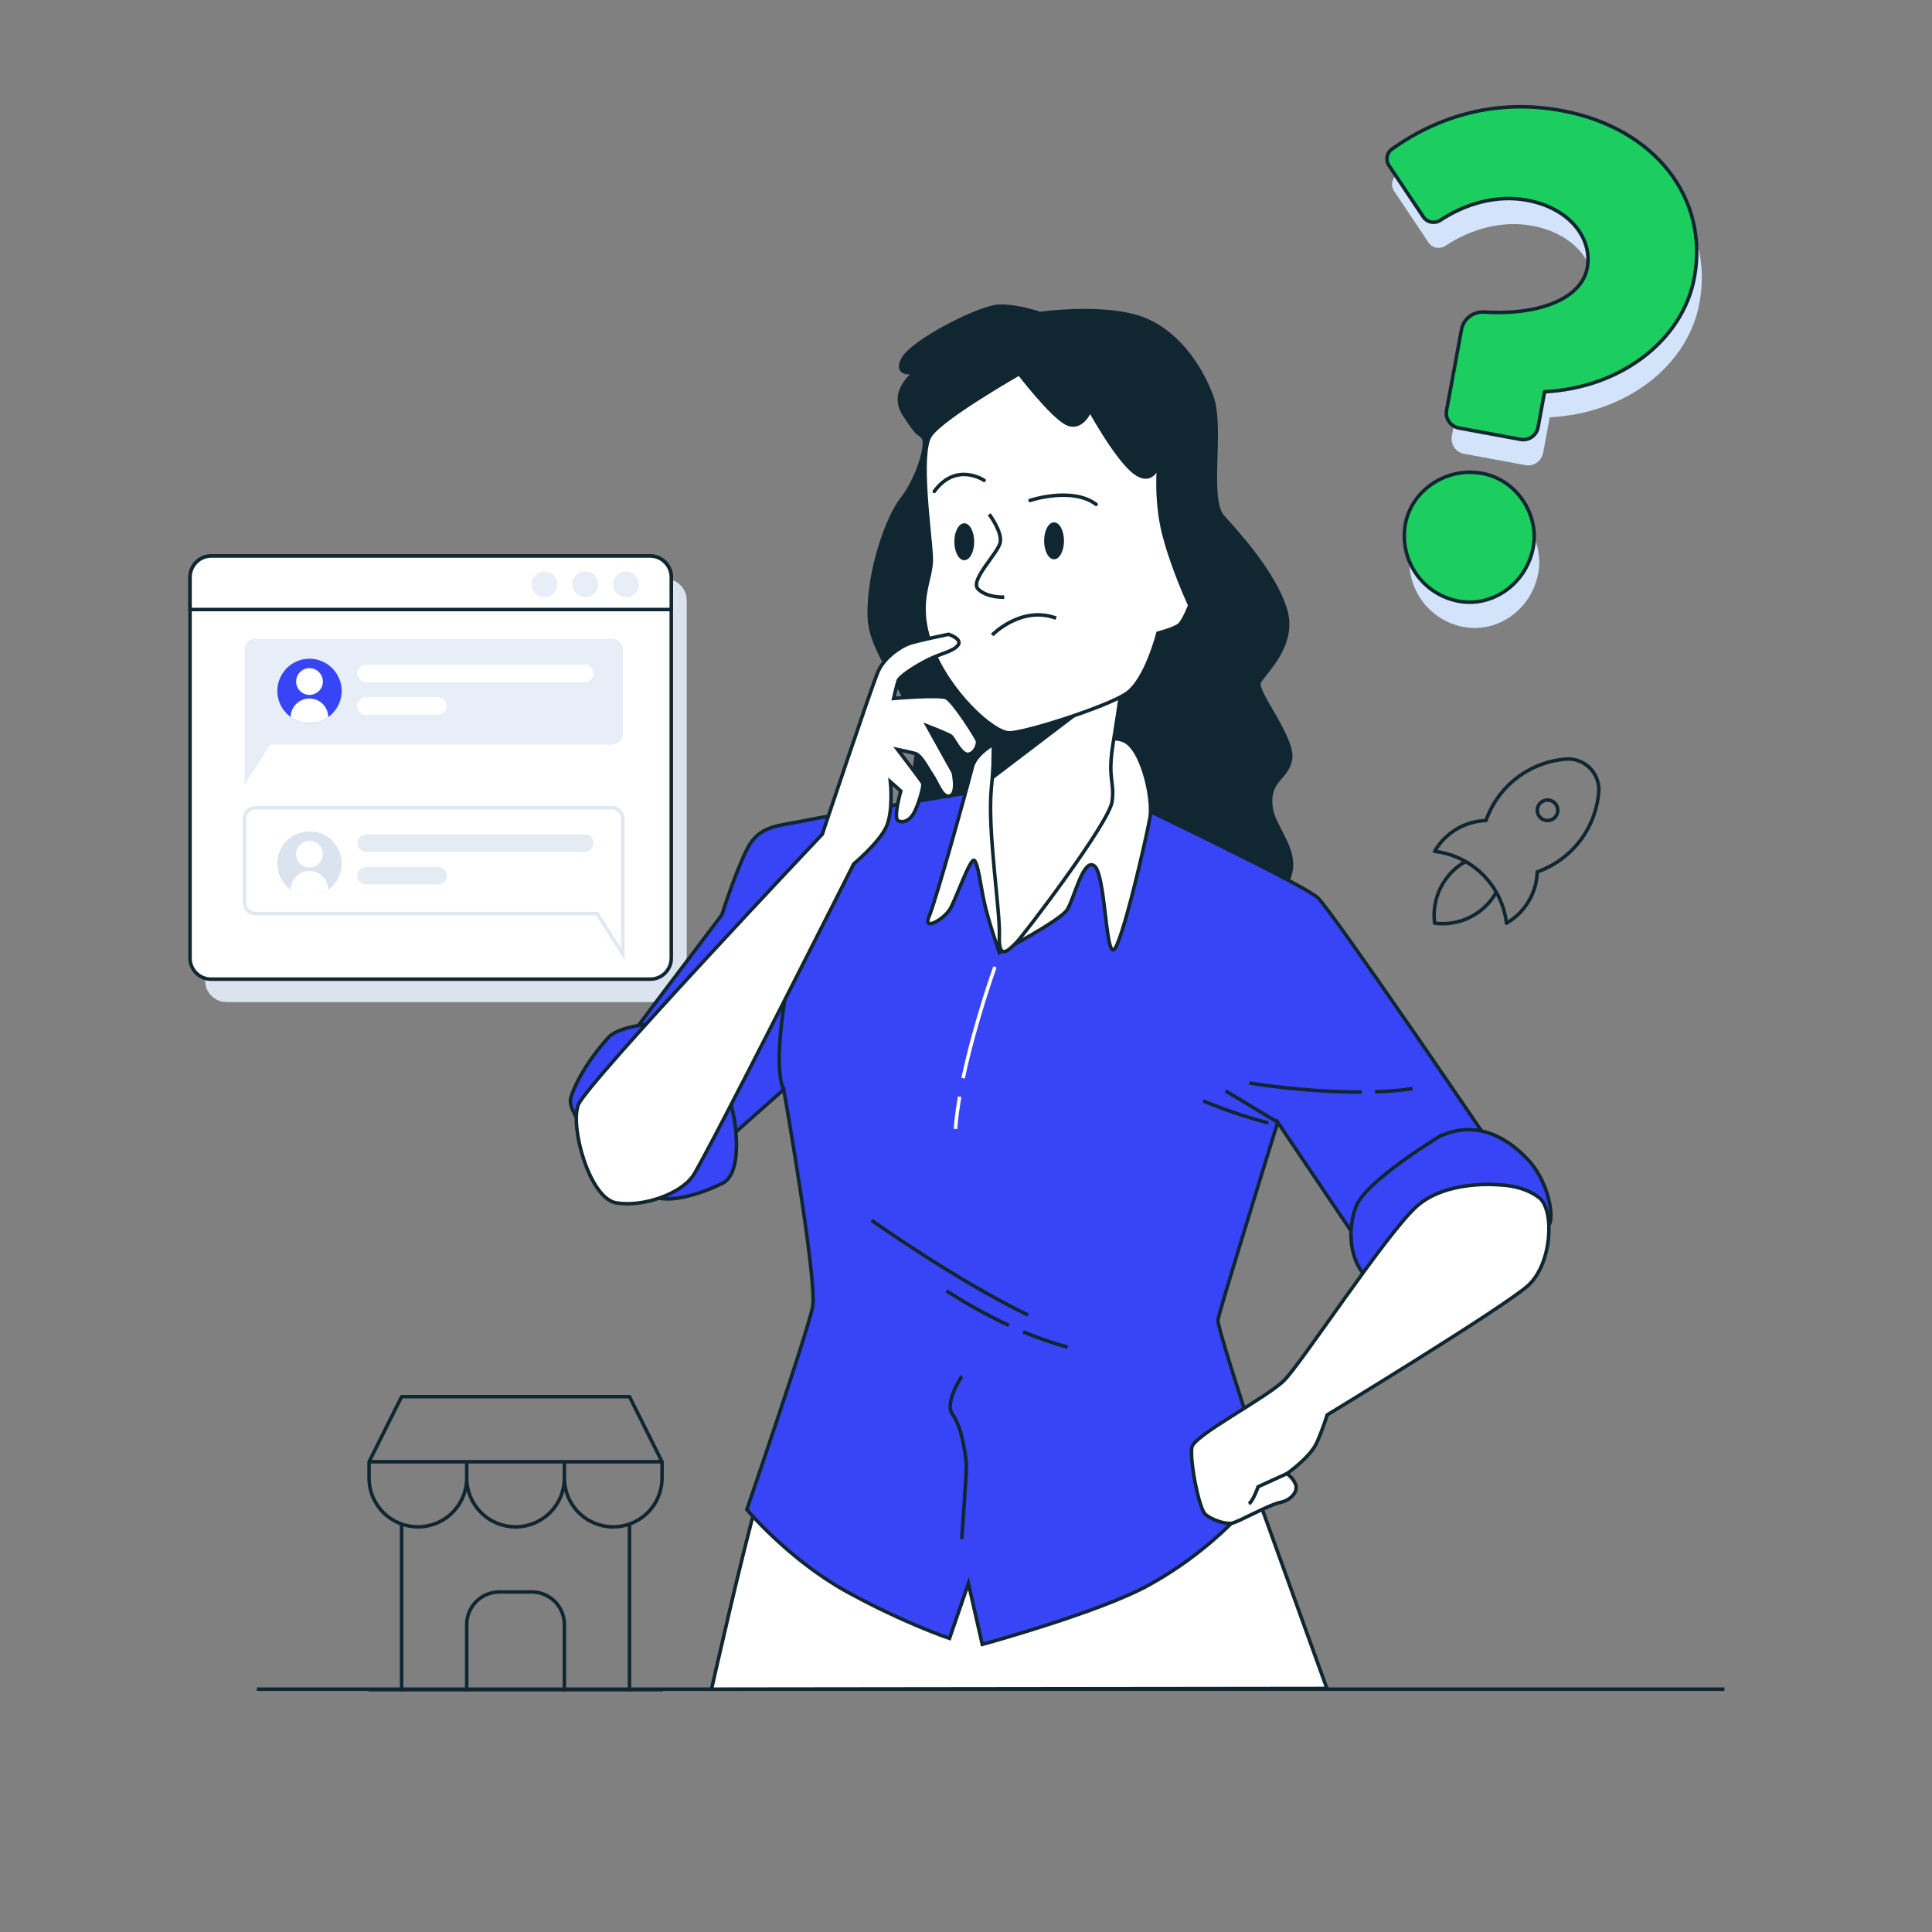 <svg width="549" height="549" viewBox="0 0 549 549" fill="none" xmlns="http://www.w3.org/2000/svg">
<rect x="0" y="0" width="549" height="549" fill="#808080" stroke="none"/>
<path d="M416.811 100.948C417.383 97.852 420.105 95.754 423.208 95.927C439.099 96.929 450.876 92.035 452.473 83.392C454.023 75.007 447.542 66.405 435.351 64.152C426.708 62.555 417.895 65.128 410.682 69.865C409.089 70.905 406.961 70.512 405.921 68.919L396.149 54.306C395.097 52.777 395.49 50.649 397.019 49.597C410.299 40.178 426.746 35.28 445.193 38.69C471.767 43.601 487.086 63.575 482.914 86.15C479.588 104.146 461.837 117.541 440.367 118.575L438.496 128.702C438.067 131.024 435.839 132.613 433.517 132.184L415.973 128.942C413.651 128.512 412.138 126.232 412.567 123.91L416.811 100.948ZM400.804 156.155C402.533 146.802 412.274 139.931 422.658 141.85C432.462 143.662 438.846 153.514 437.118 162.866C435.234 173.057 425.751 179.976 415.947 178.164C405.562 176.244 398.921 166.345 400.804 156.155Z" fill="#D3E3F9"/>
<path d="M415.309 93.61C415.869 90.578 418.656 88.492 421.759 88.665C437.585 89.656 449.426 84.774 451.024 76.131C452.574 67.746 446.092 59.144 433.902 56.891C425.259 55.293 416.445 57.867 409.233 62.604C407.64 63.643 405.524 63.185 404.472 61.657L394.699 47.044C393.648 45.515 394.041 43.387 395.57 42.335C408.85 32.917 425.233 28.007 443.744 31.428C470.318 36.34 485.637 56.313 481.464 78.888C478.15 96.819 460.388 110.279 438.918 111.314L437.047 121.44C436.617 123.762 434.401 125.287 432.079 124.858L414.535 121.615C412.213 121.186 410.624 118.958 411.053 116.636L415.309 93.61ZM399.367 148.828C401.095 139.476 410.837 132.605 421.221 134.524C430.961 136.324 437.409 146.187 435.68 155.54C433.797 165.731 424.249 172.638 414.51 170.838C404.125 168.918 397.483 159.019 399.367 148.828Z" fill="#1BCE5F" stroke="#102631" stroke-linecap="round" stroke-linejoin="round"/>
<path d="M73 480L490 480" stroke="#102631" stroke-miterlimit="10"/>
<path d="M189.108 284.749H64.346C61.057 284.749 58.316 282.077 58.316 278.788V170.537C58.316 167.248 61.057 164.508 64.346 164.508H189.108C192.466 164.508 195.138 167.248 195.138 170.537V278.788C195.138 282.077 192.466 284.749 189.108 284.749Z" fill="#DAE3EE"/>
<path d="M184.792 278.241H59.961C56.672 278.241 54 275.569 54 272.28V164.029C54 160.741 56.672 158 59.961 158H184.792C188.081 158 190.753 160.741 190.753 164.029V272.28C190.753 275.569 188.081 278.241 184.792 278.241Z" fill="white" stroke="#102631" stroke-linecap="round" stroke-linejoin="round"/>
<path d="M190.753 173.21V164.029C190.753 160.741 188.081 158 184.792 158H59.961C56.672 158 54 160.741 54 164.029V173.21H190.753Z" fill="white" stroke="#102631" stroke-linecap="round" stroke-linejoin="round"/>
<path d="M158.347 166.016C158.347 163.961 156.702 162.385 154.715 162.385C152.66 162.385 151.016 163.961 151.016 166.016C151.016 168.071 152.66 169.647 154.715 169.647C156.702 169.647 158.347 168.071 158.347 166.016Z" fill="#E7EEF7"/>
<path d="M169.993 166.016C169.993 163.961 168.349 162.385 166.293 162.385C164.306 162.385 162.662 163.961 162.662 166.016C162.662 168.071 164.306 169.647 166.293 169.647C168.349 169.647 169.993 168.071 169.993 166.016Z" fill="#E7EEF7"/>
<path d="M181.573 166.016C181.573 163.961 179.929 162.385 177.873 162.385C175.887 162.385 174.242 163.961 174.242 166.016C174.242 168.071 175.887 169.647 177.873 169.647C179.929 169.647 181.573 168.071 181.573 166.016Z" fill="#E7EEF7"/>
<path d="M173.83 181.502H72.567C70.855 181.502 69.484 182.872 69.484 184.585V211.579V223.021L76.747 211.579H173.83C175.543 211.579 176.982 210.209 176.982 208.496V184.585C176.982 182.872 175.543 181.502 173.83 181.502Z" fill="#E7EEF7"/>
<path d="M104.051 200.637H124.442" stroke="white" stroke-width="5" stroke-linecap="round"/>
<path d="M104.051 191.367H166.151" stroke="white" stroke-width="5" stroke-linecap="round"/>
<path d="M72.567 229.529H173.83C175.543 229.529 176.982 230.9 176.982 232.681V259.607V271.048L169.651 259.607H72.567C70.855 259.607 69.484 258.236 69.484 256.524V232.681C69.484 230.9 70.855 229.529 72.567 229.529Z" stroke="#E0E8F2" stroke-miterlimit="10"/>
<path d="M104.051 248.834H124.442" stroke="#E5EBF3" stroke-width="5" stroke-linecap="round"/>
<path d="M104.051 239.564H166.151" stroke="#E5EBF3" stroke-width="5" stroke-linecap="round"/>
<path d="M97.096 196.366C97.096 191.296 92.985 187.186 87.915 187.186C82.914 187.186 78.803 191.296 78.803 196.366C78.803 201.368 82.914 205.479 87.915 205.479C92.985 205.479 97.096 201.368 97.096 196.366Z" fill="#3845F6"/>
<path d="M91.751 193.694C91.751 191.57 90.039 189.857 87.915 189.857C85.859 189.857 84.147 191.57 84.147 193.694C84.147 195.75 85.859 197.462 87.915 197.462C90.039 197.462 91.751 195.75 91.751 193.694Z" fill="white"/>
<path d="M87.914 205.479C89.97 205.479 91.82 204.862 93.258 203.766C93.258 200.82 90.861 198.49 87.914 198.49C85.037 198.49 82.639 200.82 82.57 203.766C84.078 204.862 85.927 205.479 87.914 205.479Z" fill="white"/>
<path d="M97.096 245.355C97.096 240.285 92.985 236.242 87.915 236.242C82.914 236.242 78.803 240.285 78.803 245.355C78.803 250.424 82.914 254.535 87.915 254.535C92.985 254.535 97.096 250.424 97.096 245.355Z" fill="#DAE3EE"/>
<path d="M91.751 242.682C91.751 240.627 90.039 238.914 87.915 238.914C85.859 238.914 84.147 240.627 84.147 242.682C84.147 244.806 85.859 246.519 87.915 246.519C90.039 246.519 91.751 244.806 91.751 242.682Z" fill="white"/>
<path d="M87.914 254.533C89.97 254.533 91.82 253.848 93.258 252.752C93.258 249.875 90.861 247.477 87.914 247.477C85.037 247.477 82.639 249.875 82.57 252.752C84.078 253.848 85.927 254.533 87.914 254.533Z" fill="white"/>
<g clip-path="url(#clip0_6183_17695)">
<path d="M104.875 480.125H188.125" stroke="#102631" stroke-linecap="round" stroke-linejoin="round"/>
<path d="M104.875 415.375V420C104.875 423.68 106.337 427.209 108.939 429.811C111.541 432.413 115.07 433.875 118.75 433.875C122.43 433.875 125.959 432.413 128.561 429.811C131.163 427.209 132.625 423.68 132.625 420M104.875 415.375H188.125M104.875 415.375L114.125 396.875H178.875L188.125 415.375M132.625 420V415.375M132.625 420C132.625 423.68 134.087 427.209 136.689 429.811C139.291 432.413 142.82 433.875 146.5 433.875C150.18 433.875 153.709 432.413 156.311 429.811C158.913 427.209 160.375 423.68 160.375 420M160.375 420V415.375M160.375 420C160.375 423.68 161.837 427.209 164.439 429.811C167.041 432.413 170.57 433.875 174.25 433.875C177.93 433.875 181.459 432.413 184.061 429.811C186.663 427.209 188.125 423.68 188.125 420V415.375" stroke="#102631" stroke-linecap="round" stroke-linejoin="round"/>
<path d="M114.125 480.125V433.182" stroke="#102631" stroke-linecap="round" stroke-linejoin="round"/>
<path d="M178.875 480.125V433.182" stroke="#102631" stroke-linecap="round" stroke-linejoin="round"/>
<path d="M132.625 480.125V461.625C132.625 459.172 133.6 456.819 135.334 455.084C137.069 453.35 139.422 452.375 141.875 452.375H151.125C153.578 452.375 155.931 453.35 157.666 455.084C159.4 456.819 160.375 459.172 160.375 461.625V480.125" stroke="#102631" stroke-linecap="round" stroke-linejoin="round"/>
</g>
<g clip-path="url(#clip1_6183_17695)">
<path d="M407.666 241.916C412.867 242.534 417.708 244.884 421.412 248.587C425.115 252.29 427.465 257.132 428.083 262.333C430.661 260.846 432.817 258.727 434.348 256.175C435.879 253.624 436.734 250.724 436.833 247.749C441.73 246.027 446.007 242.89 449.122 238.737C452.237 234.584 454.05 229.6 454.333 224.416C454.333 222.095 453.411 219.87 451.77 218.229C450.129 216.588 447.903 215.666 445.583 215.666C440.399 215.949 435.415 217.762 431.262 220.877C427.109 223.992 423.972 228.269 422.249 233.166C419.275 233.264 416.375 234.119 413.823 235.65C411.272 237.181 409.152 239.338 407.666 241.916Z" stroke="#102631" stroke-linecap="round" stroke-linejoin="round"/>
<path d="M416.416 244.834C413.381 246.548 410.926 249.129 409.367 252.247C407.808 255.365 407.216 258.877 407.666 262.334C411.123 262.784 414.635 262.192 417.753 260.633C420.871 259.074 423.452 256.62 425.166 253.584" stroke="#102631" stroke-linecap="round" stroke-linejoin="round"/>
<path d="M436.834 230.251C436.834 231.024 437.141 231.766 437.688 232.313C438.235 232.86 438.977 233.167 439.751 233.167C440.524 233.167 441.266 232.86 441.813 232.313C442.36 231.766 442.667 231.024 442.667 230.251C442.667 229.477 442.36 228.735 441.813 228.188C441.266 227.641 440.524 227.334 439.751 227.334C438.977 227.334 438.235 227.641 437.688 228.188C437.141 228.735 436.834 229.477 436.834 230.251Z" stroke="#102631" stroke-linecap="round" stroke-linejoin="round"/>
</g>
<path d="M295.485 89.096C295.485 89.096 312.031 86.731 323.036 90.009C334.04 93.287 341.245 104.082 344.411 112.949C347.499 121.869 342.986 141.913 347.499 146.857C351.932 151.747 362.2 163.032 365.288 173.296C368.376 183.56 358.796 191.459 357.767 193.985C356.738 196.564 367.742 209.891 366.713 215.748C365.684 221.552 360.142 221.337 361.171 229.505C362.2 237.673 376.688 247.722 355.708 259.168C334.729 270.614 283.847 272.226 270.072 267.551C256.296 262.876 257.88 229.344 260.413 214.459C262.867 199.627 247.409 188.342 247.013 175.23C246.696 162.172 252.243 146.857 256.36 141.698C260.477 136.539 263.96 126.061 262.219 124.18C260.477 122.299 261.442 124.663 257.009 117.892C252.496 111.122 260.096 105.748 260.096 105.748C260.096 105.748 253.921 107.145 256.613 101.986C259.384 96.881 278.701 87 284.164 87C289.706 87 295.485 89.096 295.485 89.096Z" fill="#102631" stroke="#102631" stroke-linecap="round" stroke-linejoin="round"/>
<path d="M202.184 480C202.184 480 211.301 439.464 215.433 425.558L355.145 419.064L377.053 479.803L202.184 480Z" fill="white" stroke="#102631" stroke-miterlimit="10"/>
<path d="M281.683 224.189C281.683 224.189 234.588 231.864 228.094 233.307C221.6 234.684 215.894 234.422 212.483 240.915C209.072 247.475 205.137 259.937 205.137 259.937L173.652 301.654L202.579 327.432L222.715 309.591C222.715 309.591 232.357 364.295 230.914 371.379C229.537 378.462 212.221 428.969 212.221 428.969C212.221 428.969 224.093 443.136 240.556 452.254C257.02 461.305 269.811 465.569 269.811 465.569L275.189 449.958L279.125 467.274C279.125 467.274 312.774 458.091 326.679 450.286C349.243 437.758 360.262 420.769 360.262 420.769C360.262 420.769 345.766 377.347 346.094 375.052C346.357 372.822 363.083 318.905 363.083 318.905L386.04 352.947L422.969 324.283C422.969 324.283 378.694 259.085 374.43 255.083C370.167 251.148 318.283 226.485 318.283 226.485L281.683 224.189Z" fill="#3845F6" stroke="#102631" stroke-miterlimit="10"/>
<path d="M222.715 309.591C222.715 309.591 219.567 305.393 223.109 283.551" stroke="#102631" stroke-miterlimit="10"/>
<path d="M390.762 310.246C394.369 310.115 397.977 309.853 401.388 309.328" stroke="#102631" stroke-miterlimit="10"/>
<path d="M355.016 307.754C355.016 307.754 370.627 310.378 386.959 310.312" stroke="#102631" stroke-miterlimit="10"/>
<path d="M273.286 391.121C273.286 391.121 268.17 398.795 270.728 402.009C273.286 405.223 274.598 414.21 274.598 416.768C274.598 419.391 273.286 437.364 273.286 437.364" fill="#3845F6"/>
<path d="M273.286 391.121C273.286 391.121 268.17 398.795 270.728 402.009C273.286 405.223 274.598 414.21 274.598 416.768C274.598 419.391 273.286 437.364 273.286 437.364" stroke="#102631" stroke-miterlimit="10"/>
<path d="M284.832 210.021C284.832 210.021 277.42 213.432 276.305 217.958C275.19 222.484 266.007 255.805 264.039 260.331C262.072 264.856 268.237 261.183 269.943 258.363C271.648 255.542 275.781 243.408 276.896 244.523C278.011 245.704 278.601 251.41 279.716 256.526C280.831 261.642 283.98 270.694 283.98 270.694C283.98 270.694 301.296 261.642 303.264 258.494C305.231 255.411 307.79 243.736 310.938 246.031C314.086 248.262 314.152 271.022 316.448 269.907C318.743 268.792 325.959 237.242 326.811 232.126C327.664 227.01 324.516 211.989 318.875 210.284C313.168 208.578 284.832 210.021 284.832 210.021Z" fill="white" stroke="#102631" stroke-miterlimit="10"/>
<path d="M283.389 197.232C283.389 197.232 282.865 212.318 281.684 224.19C280.569 236.128 284.242 258.823 283.98 265.907C283.652 272.991 286.538 270.171 288.768 267.875C291.064 265.579 315.136 233.832 315.989 227.863C316.841 221.96 314.611 221.632 316.317 211.137C318.022 200.643 319.4 190.738 319.4 190.738L283.389 197.232Z" fill="white" stroke="#102631" stroke-miterlimit="10"/>
<path d="M312.838 197.494L282.141 220.845L282.469 200.052L312.838 197.494Z" fill="#102631" stroke="#102631" stroke-miterlimit="10"/>
<path d="M289.618 106.191C289.618 106.191 267.776 118.654 264.365 123.77C260.954 128.821 264.365 151.844 264.627 158.337C264.955 164.896 259.839 170.537 264.627 183.59C269.481 196.643 282.206 208.253 286.798 208.253C291.323 208.253 314.281 200.907 319.922 197.168C325.628 193.495 329.039 179.917 329.039 179.917C329.039 179.917 333.565 178.736 335.008 177.621C336.385 176.506 338.091 171.98 338.091 171.98C338.091 171.98 333.302 161.748 330.744 151.844C328.186 141.874 329.301 131.707 329.301 131.707C329.301 131.707 327.858 137.938 322.808 134.527C317.692 131.116 309.755 116.621 309.755 116.621C309.755 116.621 307.459 122.327 303.196 120.359C298.932 118.326 289.618 106.191 289.618 106.191Z" fill="white" stroke="#102631" stroke-miterlimit="10"/>
<path d="M281.091 146.137C281.091 146.137 284.765 150.991 284.24 154.073C283.649 157.222 275.45 164.896 277.943 167.389C280.501 169.947 285.355 169.684 285.355 169.684" stroke="#102631" stroke-miterlimit="10"/>
<path d="M281.943 180.441C281.943 180.441 290.142 171.98 300.112 175.653" stroke="#102631" stroke-miterlimit="10"/>
<path d="M302.342 153.681C302.342 156.567 301.096 158.928 299.522 158.928C297.947 158.928 296.701 156.567 296.701 153.681C296.701 150.795 297.947 148.434 299.522 148.434C301.096 148.434 302.342 150.795 302.342 153.681Z" fill="#102631"/>
<path d="M276.828 153.943C276.828 156.829 275.582 159.19 274.008 159.19C272.434 159.19 271.188 156.829 271.188 153.943C271.188 151.057 272.434 148.695 274.008 148.695C275.582 148.695 276.828 151.057 276.828 153.943Z" fill="#102631"/>
<path d="M292.701 142.202C292.701 142.202 304.639 138.201 311.461 143.317" stroke="#102631" stroke-linecap="round" stroke-linejoin="round"/>
<path d="M279.648 136.496C279.648 136.496 271.712 131.117 265.48 139.644" stroke="#102631" stroke-linecap="round" stroke-linejoin="round"/>
<path d="M187.623 290.766C187.623 290.766 176.341 291.094 172.865 294.832C169.454 298.571 164.469 305.13 162.239 311.755C160.074 318.314 180.998 335.828 184.802 339.238C188.541 342.715 199.495 339.238 205.464 336.155C211.367 333.007 209.203 317.068 207.038 312.018C204.808 307.033 190.706 290.766 187.623 290.766Z" fill="#3845F6" stroke="#102631" stroke-miterlimit="10"/>
<path d="M233.668 237.045C233.668 237.045 247.573 195.394 249.476 190.934C251.378 186.473 256.363 183.587 258.199 182.931C259.97 182.21 269.547 180.242 269.547 180.242C269.547 180.242 273.548 181.554 272.236 183.325C270.859 185.162 267.513 185.555 263.512 187.589C259.511 189.622 255.707 192.246 255.248 193.361C254.854 194.476 253.936 198.477 253.936 198.477C253.936 198.477 266.858 197.362 268.891 198.28C270.859 199.198 277.549 209.628 277.746 210.546C278.008 211.399 277.09 214.088 275.122 214.35C273.089 214.547 271.121 209.89 270.203 209.168C269.284 208.512 263.512 206.282 263.512 206.282L270.859 219.466C270.859 219.466 272.236 225.238 270.006 226.157C267.776 227.009 266.398 222.352 264.824 220.122C263.316 217.892 261.741 214.547 259.97 214.088C258.199 213.629 255.051 212.973 255.051 212.973C255.051 212.973 261.741 221.696 262.201 222.549C262.594 223.467 260.823 229.043 259.708 231.011C258.593 233.044 256.822 233.962 255.248 233.241C253.739 232.585 255.969 224.779 255.969 224.779L253.018 222.156C253.018 222.156 253.936 230.814 251.706 235.274C249.476 239.734 242.588 245.506 242.588 245.506C242.588 245.506 200.478 329.071 196.871 334.187C193.329 339.303 182.637 343.108 175.028 341.796C167.485 340.418 161.91 320.15 164.337 313.919C166.829 307.688 233.668 237.045 233.668 237.045Z" fill="white" stroke="#102631" stroke-miterlimit="10"/>
<path d="M272.696 311.625C272.172 314.773 271.712 317.856 271.516 320.808" stroke="white" stroke-miterlimit="10"/>
<path d="M282.731 274.762C282.731 274.762 277.09 290.373 273.68 306.377" stroke="white" stroke-miterlimit="10"/>
<path d="M247.707 346.781C247.707 346.781 271.517 363.704 292.113 373.674" stroke="#102631" stroke-miterlimit="10"/>
<path d="M290.734 378.463C294.801 380.103 299.13 381.677 303.394 382.792" stroke="#102631" stroke-miterlimit="10"/>
<path d="M268.957 366.787C268.957 366.787 276.566 371.903 286.667 376.626" stroke="#102631" stroke-miterlimit="10"/>
<path d="M363.082 318.905L348.258 309.984" stroke="#102631" stroke-miterlimit="10"/>
<path d="M341.895 312.807C341.895 312.807 349.7 316.283 360.392 319.104" stroke="#102631" stroke-miterlimit="10"/>
<path d="M409.192 322.842C409.192 322.842 388.203 335.501 385.382 342.716C382.562 349.932 383.874 358.655 388.203 362.722C392.597 366.789 439.561 351.178 440.48 347.439C441.464 343.635 439.233 334.911 434.248 329.598C429.198 324.219 420.474 317.791 409.192 322.842Z" fill="#3845F6" stroke="#102631" stroke-miterlimit="10"/>
<path d="M426.706 336.746C426.706 336.746 411.095 334.91 402.305 343.043C393.516 351.176 369.903 387.252 364.918 392.237C359.933 397.222 339.271 407.848 338.681 411.259C338.025 414.735 340.649 428.772 342.551 430.346C344.387 431.921 348.192 433.167 350.028 432.839C351.931 432.511 360.654 427.526 363.803 426.935C366.951 426.28 368.853 423.787 368.197 421.885C367.542 420.048 365.705 418.736 365.705 418.736C365.705 418.736 372.461 414.079 374.298 409.685C376.2 405.29 377.118 402.076 377.118 402.076C377.118 402.076 427.362 371.51 434.249 365.279C441.136 358.982 441.726 343.764 437.397 340.354C433.003 336.877 426.706 336.746 426.706 336.746Z" fill="white" stroke="#102631" stroke-miterlimit="10"/>
<path d="M365.706 418.738L357.507 422.477C357.507 422.477 356.129 426.478 354.883 427.331" stroke="#102631" stroke-miterlimit="10"/>
<defs>
<clipPath id="clip0_6183_17695">
<rect width="111" height="111" fill="white" transform="translate(91 383)"/>
</clipPath>
<clipPath id="clip1_6183_17695">
<rect width="70" height="70" fill="white" transform="translate(396 204)"/>
</clipPath>
</defs>
</svg>
